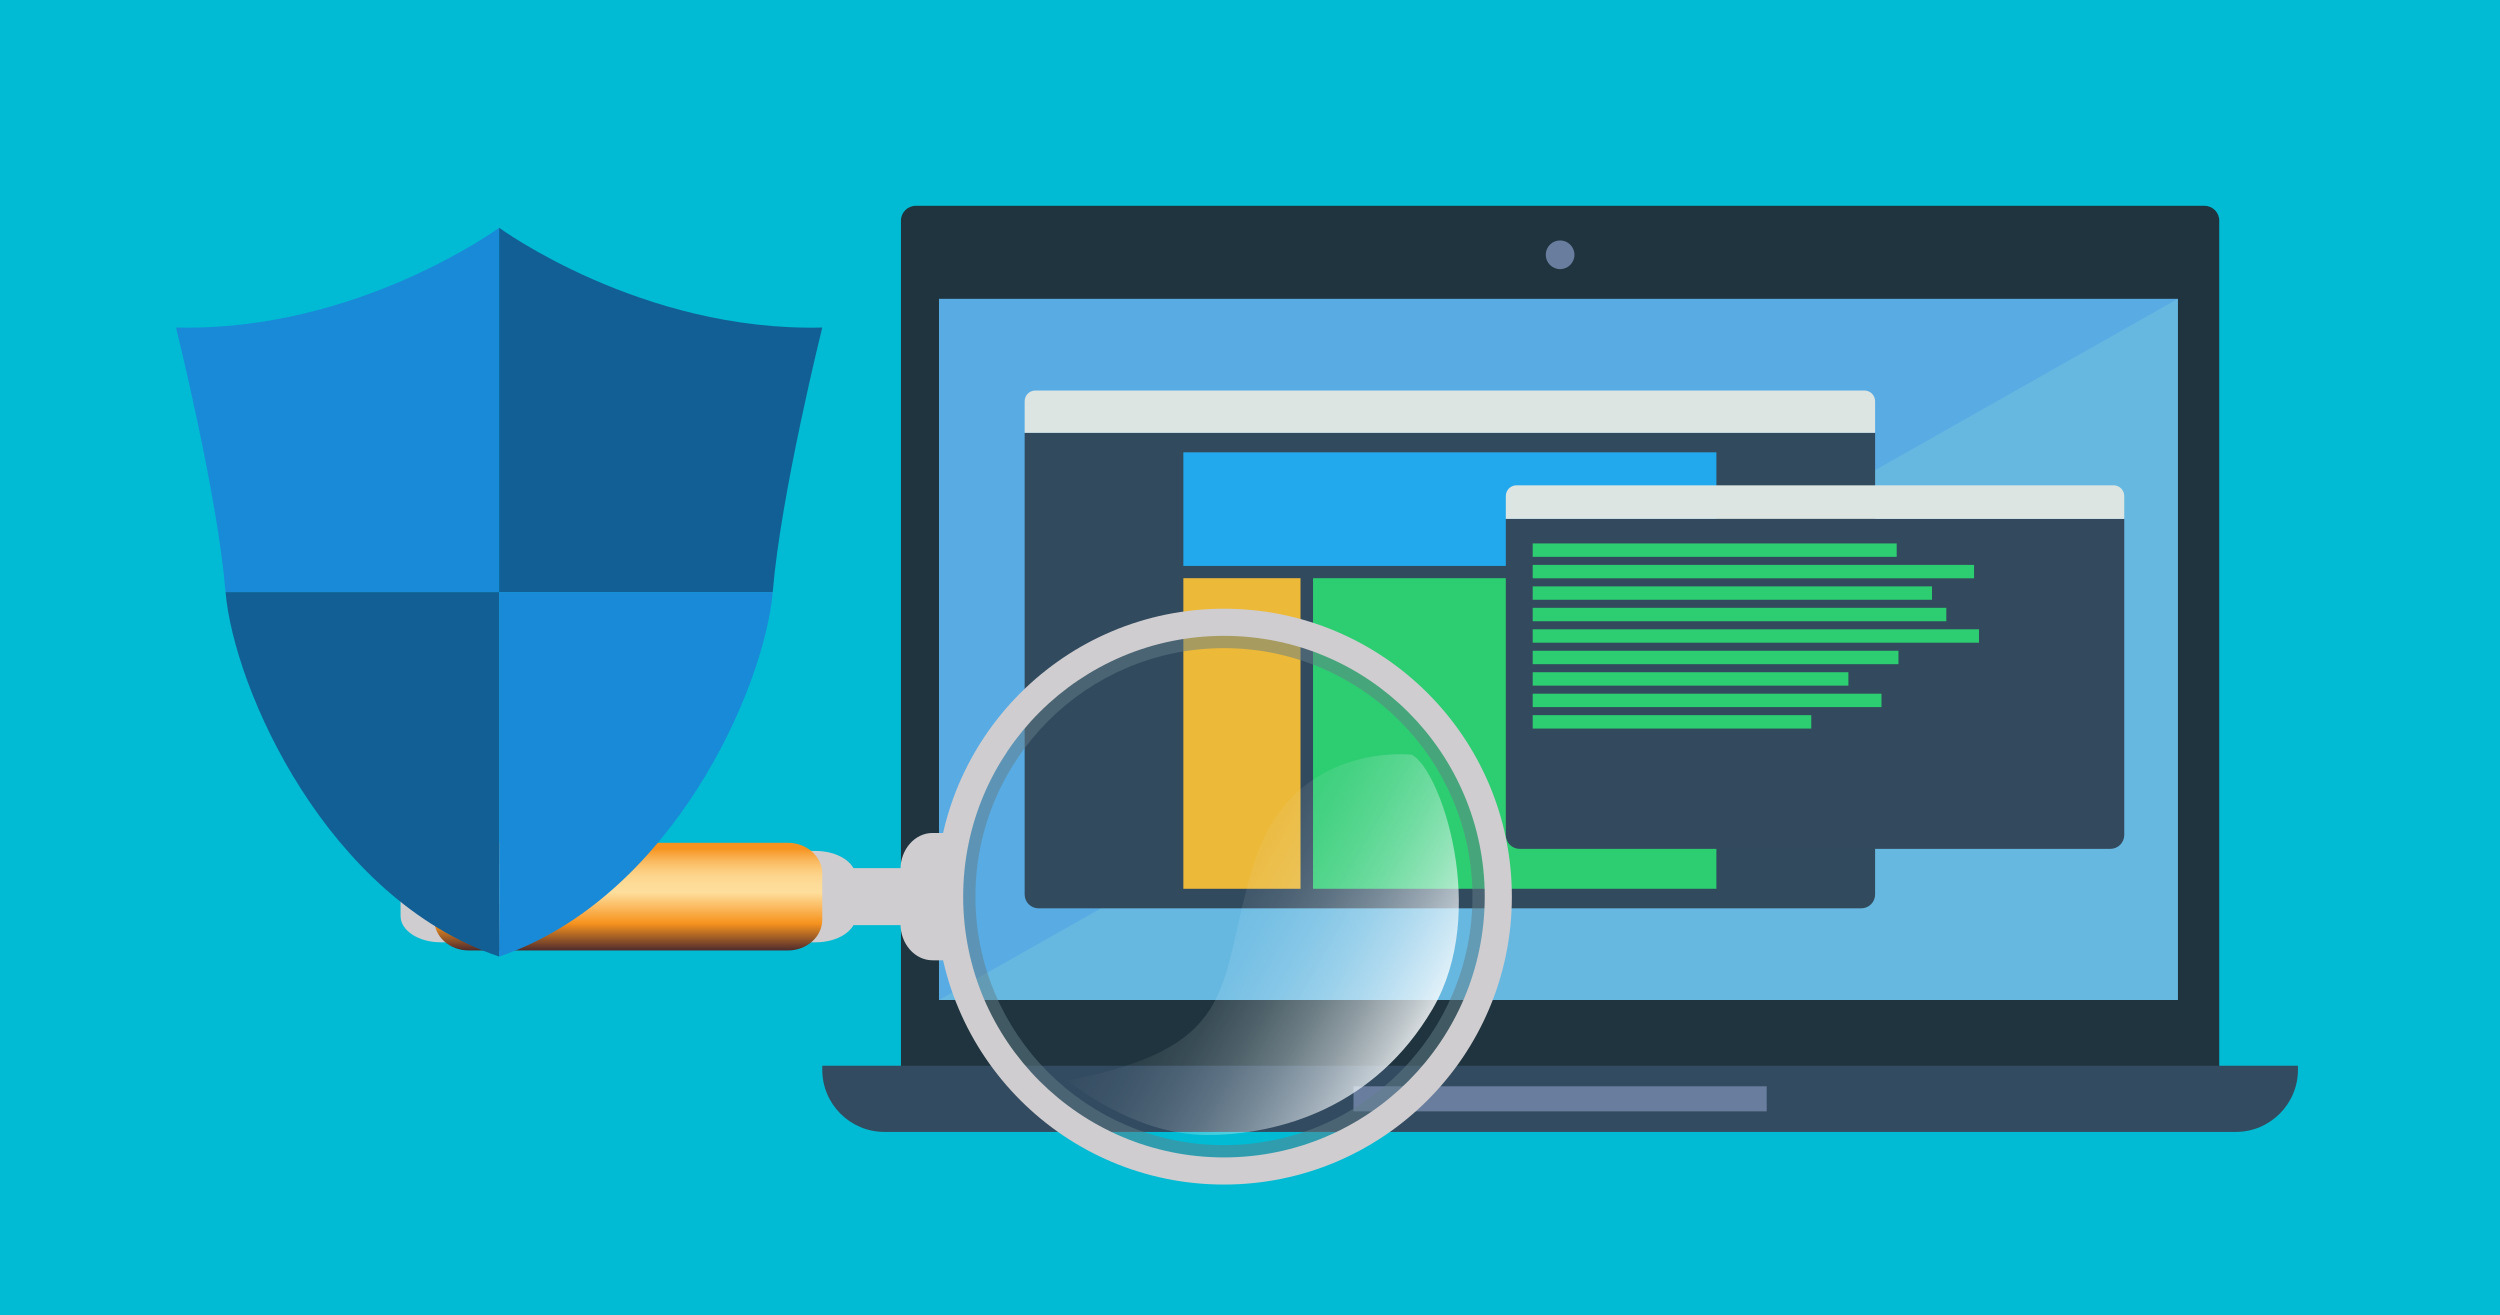 <?xml version="1.0" encoding="UTF-8"?><svg id="uuid-b1f630b9-934d-478a-8ec0-3fa66f456355" xmlns="http://www.w3.org/2000/svg" width="768" height="404" xmlns:xlink="http://www.w3.org/1999/xlink" viewBox="0 0 768 404"><defs><style>.uuid-6bcf5f01-ce81-4ce5-97d4-2bffccb74702{fill:#324a5e;}.uuid-6bcf5f01-ce81-4ce5-97d4-2bffccb74702,.uuid-2bfc8a51-e1f1-48a8-887f-12916a53f759,.uuid-24cbddea-e155-4b9a-80d2-fa0858d1dee3,.uuid-d2e9a665-b68e-4175-be2b-bddf41410fd8,.uuid-543e76cb-b6db-4fd4-801b-26e5b0e1c6a0,.uuid-d8f98f57-8c5c-4b7f-b20c-42729057f0f8,.uuid-1c101f1c-b8d1-4fdf-a034-baf368d18906,.uuid-c6f02303-b77a-4c4c-8722-3ffe61399c7c,.uuid-b5301cf2-0b4a-4b39-b213-17bb7c18f6a1,.uuid-74f8062b-5954-4c01-91b4-43e8502ba57b,.uuid-76c7c23f-8d7f-46b8-848a-d8e182742a14,.uuid-e72eb1cb-cddc-4d0f-9235-aabe4a9bff32,.uuid-401ba763-8d3b-4b1f-9baf-a7389c0fcdbb,.uuid-c4335ae8-1416-4d01-b456-a175236c39fb,.uuid-10f22368-ba8a-4148-a542-07cb4273c895,.uuid-6b9e7af0-4d7b-434f-82c5-18c732bf7816,.uuid-f688fbbb-e265-4ee5-aea6-4ece850f7f1a,.uuid-831378d8-650e-458d-8087-e82c79c039ab{stroke-width:0px;}.uuid-2bfc8a51-e1f1-48a8-887f-12916a53f759{fill:#ecb939;}.uuid-24cbddea-e155-4b9a-80d2-fa0858d1dee3{fill:#cfcdcf;}.uuid-d2e9a665-b68e-4175-be2b-bddf41410fd8{fill:#dde5e2;}.uuid-543e76cb-b6db-4fd4-801b-26e5b0e1c6a0{fill:#2dcd71;}.uuid-d8f98f57-8c5c-4b7f-b20c-42729057f0f8{fill:#59abe3;}.uuid-1c101f1c-b8d1-4fdf-a034-baf368d18906{fill:#115f95;}.uuid-c6f02303-b77a-4c4c-8722-3ffe61399c7c{fill:#00bbd3;}.uuid-b5301cf2-0b4a-4b39-b213-17bb7c18f6a1{fill:#334b60;}.uuid-74f8062b-5954-4c01-91b4-43e8502ba57b{fill:url(#uuid-17658751-c186-4bb0-a907-d9e1797ea71f);}.uuid-76c7c23f-8d7f-46b8-848a-d8e182742a14{fill:#22a9ed;}.uuid-e72eb1cb-cddc-4d0f-9235-aabe4a9bff32{fill:#198ad8;}.uuid-401ba763-8d3b-4b1f-9baf-a7389c0fcdbb{fill:#1f343e;}.uuid-c4335ae8-1416-4d01-b456-a175236c39fb{fill:#697e9e;}.uuid-10f22368-ba8a-4148-a542-07cb4273c895{fill:#66b8e1;}.uuid-6b9e7af0-4d7b-434f-82c5-18c732bf7816{fill:#637f89;opacity:.5;}.uuid-f688fbbb-e265-4ee5-aea6-4ece850f7f1a{fill:#33495d;}.uuid-831378d8-650e-458d-8087-e82c79c039ab{fill:url(#uuid-0dceba28-4203-4f3d-8b50-ca1e27809fdc);}</style><linearGradient id="uuid-0dceba28-4203-4f3d-8b50-ca1e27809fdc" x1="-482.801" y1="-560.956" x2="-482.801" y2="-599.687" gradientTransform="translate(-289.798 -303.168) rotate(-180)" gradientUnits="userSpaceOnUse"><stop offset=".074" stop-color="#f7931e"/><stop offset=".121" stop-color="#f8a63f"/><stop offset=".177" stop-color="#faba60"/><stop offset=".235" stop-color="#fcca7a"/><stop offset=".294" stop-color="#fdd58d"/><stop offset=".355" stop-color="#fddb98"/><stop offset=".423" stop-color="#fede9c"/><stop offset=".668" stop-color="#f7931e"/><stop offset=".892" stop-color="#49272d"/></linearGradient><linearGradient id="uuid-17658751-c186-4bb0-a907-d9e1797ea71f" x1="445.214" y1="319.117" x2="337.968" y2="257.992" gradientUnits="userSpaceOnUse"><stop offset="0" stop-color="#fff"/><stop offset=".027" stop-color="#fdfefe" stop-opacity=".935"/><stop offset=".126" stop-color="#f7fbfd" stop-opacity=".719"/><stop offset=".229" stop-color="#f3f9fc" stop-opacity=".527"/><stop offset=".332" stop-color="#eff8fb" stop-opacity=".365"/><stop offset=".437" stop-color="#ebf6fa" stop-opacity=".233"/><stop offset=".544" stop-color="#e9f5f9" stop-opacity=".13"/><stop offset=".653" stop-color="#e7f4f9" stop-opacity=".058"/><stop offset=".767" stop-color="#e6f4f9" stop-opacity=".014"/><stop offset=".892" stop-color="#e6f4f9" stop-opacity="0"/></linearGradient></defs><rect class="uuid-c6f02303-b77a-4c4c-8722-3ffe61399c7c" x="-4.256" y="-2.93" width="776.513" height="409.85"/><path class="uuid-401ba763-8d3b-4b1f-9baf-a7389c0fcdbb" d="m281.313,63.227h395.901c2.504,0,4.537,2.033,4.537,4.537v259.768h-404.975V67.764c0-2.504,2.033-4.537,4.537-4.537Z"/><rect class="uuid-d8f98f57-8c5c-4b7f-b20c-42729057f0f8" x="288.453" y="91.798" width="380.562" height="215.402"/><path class="uuid-b5301cf2-0b4a-4b39-b213-17bb7c18f6a1" d="m252.599,327.394h453.33v1.234c0,10.54-8.557,19.097-19.097,19.097h-415.136c-10.54,0-19.097-8.557-19.097-19.097v-1.234h0Z"/><polygon class="uuid-10f22368-ba8a-4148-a542-07cb4273c895" points="669.015 91.798 288.453 307.201 669.015 307.201 669.015 91.798"/><rect class="uuid-c4335ae8-1416-4d01-b456-a175236c39fb" x="415.798" y="333.714" width="126.932" height="7.693"/><circle class="uuid-c4335ae8-1416-4d01-b456-a175236c39fb" cx="479.264" cy="78.269" r="4.408"/><path class="uuid-6bcf5f01-ce81-4ce5-97d4-2bffccb74702" d="m314.772,132.95h261.26v141.83c0,2.35-1.908,4.258-4.258,4.258h-252.744c-2.35,0-4.258-1.908-4.258-4.258v-141.83h0Z"/><path class="uuid-d2e9a665-b68e-4175-be2b-bddf41410fd8" d="m318.062,119.961h254.68c1.816,0,3.29,1.474,3.29,3.29v9.699h-261.26v-9.699c0-1.816,1.474-3.29,3.29-3.29Z"/><rect class="uuid-76c7c23f-8d7f-46b8-848a-d8e182742a14" x="363.528" y="138.957" width="163.748" height="34.893"/><rect class="uuid-2bfc8a51-e1f1-48a8-887f-12916a53f759" x="363.528" y="177.62" width="35.992" height="95.412"/><rect class="uuid-543e76cb-b6db-4fd4-801b-26e5b0e1c6a0" x="403.366" y="177.62" width="123.91" height="95.412"/><path class="uuid-f688fbbb-e265-4ee5-aea6-4ece850f7f1a" d="m462.585,159.387h189.986v97.123c0,2.35-1.908,4.258-4.258,4.258h-181.47c-2.35,0-4.258-1.908-4.258-4.258v-97.123h0Z"/><path class="uuid-d2e9a665-b68e-4175-be2b-bddf41410fd8" d="m465.875,149.084h183.406c1.816,0,3.29,1.474,3.29,3.29v7.013h-189.986v-7.013c0-1.816,1.474-3.29,3.29-3.29Z"/><rect class="uuid-543e76cb-b6db-4fd4-801b-26e5b0e1c6a0" x="470.84" y="166.943" width="111.821" height="4.121"/><rect class="uuid-543e76cb-b6db-4fd4-801b-26e5b0e1c6a0" x="470.84" y="173.537" width="135.587" height="4.121"/><rect class="uuid-543e76cb-b6db-4fd4-801b-26e5b0e1c6a0" x="470.84" y="180.131" width="122.674" height="4.121"/><rect class="uuid-543e76cb-b6db-4fd4-801b-26e5b0e1c6a0" x="470.84" y="186.725" width="127.07" height="4.121"/><rect class="uuid-543e76cb-b6db-4fd4-801b-26e5b0e1c6a0" x="470.84" y="193.319" width="137.098" height="4.121"/><rect class="uuid-543e76cb-b6db-4fd4-801b-26e5b0e1c6a0" x="470.84" y="199.913" width="112.371" height="4.121"/><rect class="uuid-543e76cb-b6db-4fd4-801b-26e5b0e1c6a0" x="470.84" y="206.506" width="96.985" height="4.121"/><rect class="uuid-543e76cb-b6db-4fd4-801b-26e5b0e1c6a0" x="470.84" y="213.1" width="107.151" height="4.121"/><rect class="uuid-543e76cb-b6db-4fd4-801b-26e5b0e1c6a0" x="470.84" y="219.694" width="85.583" height="4.121"/><path class="uuid-6b9e7af0-4d7b-434f-82c5-18c732bf7816" d="m375.997,191.165c-46.547,0-84.281,37.734-84.281,84.281s37.734,84.281,84.281,84.281,84.281-37.734,84.281-84.281-37.734-84.281-84.281-84.281Zm0,160.619c-42.16,0-76.338-34.178-76.338-76.338s34.178-76.338,76.338-76.338,76.338,34.178,76.338,76.338-34.178,76.338-76.338,76.338Z"/><path class="uuid-24cbddea-e155-4b9a-80d2-fa0858d1dee3" d="m250.598,261.415h-115.191c-6.821,0-12.351,3.605-12.351,8.052v11.958c0,4.447,5.529,8.052,12.351,8.052h115.191c6.821,0,12.351-3.605,12.351-8.052v-11.958c0-4.447-5.529-8.052-12.351-8.052Z"/><path class="uuid-24cbddea-e155-4b9a-80d2-fa0858d1dee3" d="m289.192,266.694h-43.468c-2.574,0-4.661,2.249-4.661,5.022v7.459c0,2.774,2.087,5.022,4.661,5.022h43.468c2.574,0,4.661-2.249,4.661-5.022v-7.459c0-2.774-2.087-5.022-4.661-5.022Z"/><path class="uuid-24cbddea-e155-4b9a-80d2-fa0858d1dee3" d="m286.487,255.889c-5.446,0-9.861,5.025-9.861,11.223v16.668c0,6.198,4.415,11.223,9.861,11.223h6.809v-39.114h-6.809Z"/><path class="uuid-831378d8-650e-458d-8087-e82c79c039ab" d="m143.929,291.977h98.147c5.812,0,10.523-4.247,10.523-9.487v-14.089c0-5.239-4.711-9.487-10.523-9.487h-98.147c-5.812,0-10.523,4.247-10.523,9.487v14.089c0,5.239,4.711,9.487,10.523,9.487Z"/><path class="uuid-24cbddea-e155-4b9a-80d2-fa0858d1dee3" d="m375.997,186.998c-48.849,0-88.448,39.6-88.448,88.448s39.6,88.448,88.448,88.448,88.448-39.6,88.448-88.448-39.6-88.448-88.448-88.448Zm0,168.561c-44.245,0-80.113-35.868-80.113-80.113s35.868-80.113,80.113-80.113,80.113,35.868,80.113,80.113-35.868,80.113-80.113,80.113Z"/><path class="uuid-74f8062b-5954-4c01-91b4-43e8502ba57b" d="m433.686,231.847s-36.283-4.386-48.245,32.695c-11.961,37.081-2.392,56.618-57.415,67.383,0,0,19.936,16.746,42.663,16.746s51.833-8.772,69.377-38.675c17.544-29.904,2.392-73.763-6.38-78.148Z"/><path class="uuid-e72eb1cb-cddc-4d0f-9235-aabe4a9bff32" d="m153.334,69.97s-43.666,32.004-99.265,30.648c0,0,12.747,51.26,15.188,80.958.009.111.022.227.032.339h84.045v-111.945Z"/><path class="uuid-1c101f1c-b8d1-4fdf-a034-baf368d18906" d="m237.379,181.915c.01-.112.023-.228.032-.339,2.441-29.698,15.188-80.958,15.188-80.958-55.599,1.356-99.265-30.648-99.265-30.648v111.945h84.045Z"/><path class="uuid-1c101f1c-b8d1-4fdf-a034-baf368d18906" d="m153.334,293.859v-111.945h-84.045c2.627,29.847,31.221,94.111,84.045,111.945Z"/><path class="uuid-e72eb1cb-cddc-4d0f-9235-aabe4a9bff32" d="m153.334,293.859c52.825-17.833,81.419-82.098,84.045-111.945h-84.045v111.945Z"/></svg>